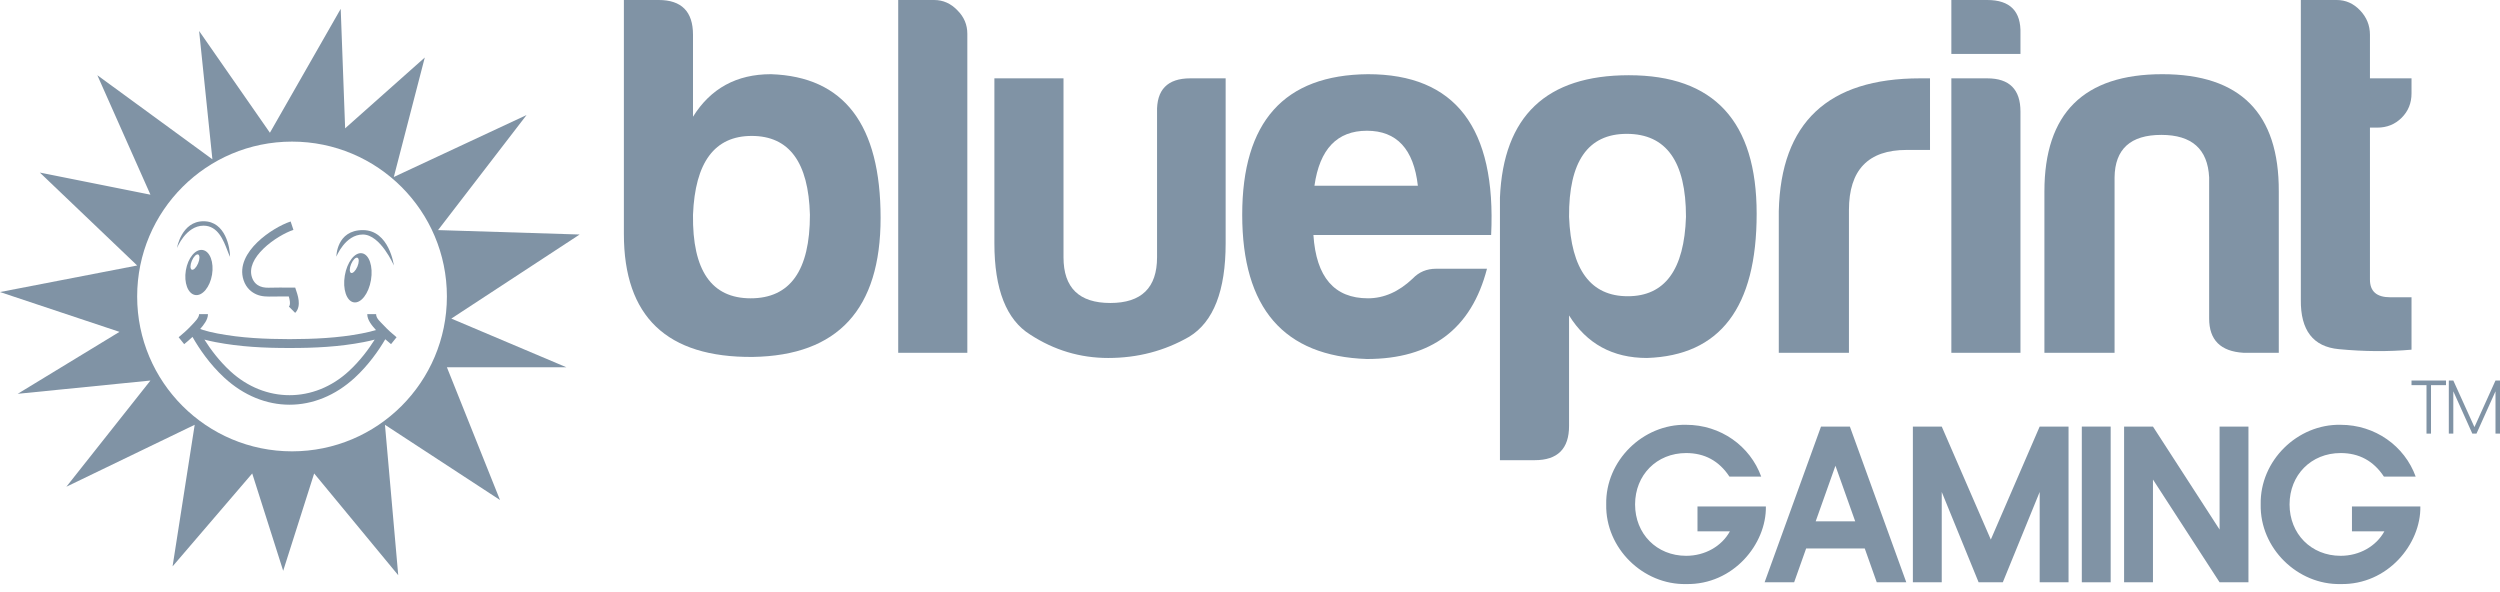 <svg width="300" height="71" viewBox="0 0 300 71" fill="#8093a5" xmlns="http://www.w3.org/2000/svg">
<path fill-rule="evenodd" clip-rule="evenodd" d="M83.16 4.171V14.008C85.28 10.604 88.398 8.903 92.514 8.903C101.286 9.193 105.672 14.941 105.672 26.148C105.672 37.105 100.558 42.666 90.331 42.832C80.021 42.915 74.866 37.997 74.866 28.078V0H79.044C81.788 0 83.16 1.39 83.16 4.171ZM90.206 16.311C85.758 16.311 83.409 19.465 83.16 25.774C83.076 32.456 85.384 35.797 90.082 35.797C94.821 35.797 97.191 32.456 97.191 25.774C97.025 19.465 94.696 16.311 90.206 16.311Z" ></path>
<path d="M112.089 0C113.17 0 114.105 0.415 114.895 1.245C115.685 2.034 116.08 2.968 116.08 4.047V42.334H107.786V0H112.089Z" ></path>
<path d="M147.078 29.198V9.401H142.838C140.094 9.401 138.763 10.77 138.846 13.51V30.879C138.846 34.532 136.976 36.358 133.234 36.358C129.492 36.358 127.621 34.532 127.621 30.879V9.401H119.327V29.198C119.327 34.718 120.762 38.371 123.63 40.155C126.499 42.023 129.617 42.957 132.985 42.957C136.518 42.957 139.761 42.106 142.713 40.404C145.623 38.62 147.078 34.884 147.078 29.198Z" ></path>
<path fill-rule="evenodd" clip-rule="evenodd" d="M178.438 32.249C176.567 39.471 171.765 43.081 164.032 43.081C154.055 42.749 149.066 36.98 149.066 25.774C149.066 14.61 154.096 8.986 164.157 8.903C174.634 8.903 179.56 15.336 178.937 28.202H157.609C157.942 33.266 160.124 35.797 164.157 35.797C166.069 35.797 167.857 35.009 169.52 33.432C170.268 32.643 171.204 32.249 172.326 32.249H178.438ZM170.144 22.288C169.645 17.888 167.608 15.689 164.032 15.689C160.457 15.689 158.357 17.888 157.734 22.288H170.144Z" ></path>
<path d="M234.162 0H238.465C241.209 0 242.539 1.349 242.456 4.047V6.475H234.162V0Z" ></path>
<path d="M234.162 9.401H238.465C241.126 9.401 242.456 10.729 242.456 13.385V42.334H234.162V9.401Z" ></path>
<path fill-rule="evenodd" clip-rule="evenodd" d="M188.287 37.852V51.112C188.287 53.852 186.915 55.221 184.171 55.221H179.993V23.72C180.408 13.925 185.564 9.027 195.458 9.027C205.685 9.027 210.799 14.568 210.799 25.65C210.799 36.897 206.413 42.666 197.641 42.957C193.525 42.957 190.407 41.255 188.287 37.852ZM195.333 35.548C199.782 35.548 202.11 32.373 202.318 26.023C202.318 19.383 199.948 16.062 195.209 16.062C190.552 16.062 188.245 19.383 188.287 26.023C188.536 32.373 190.885 35.548 195.333 35.548Z" ></path>
<path d="M213.454 25.338V42.334H221.873V25.214C221.873 20.399 224.18 17.992 228.795 17.992H231.601V9.401H230.416C219.357 9.401 213.703 14.713 213.454 25.338Z" ></path>
<path d="M269.213 42.334H273.454V22.973C273.496 13.593 268.839 8.903 259.485 8.903C250.048 8.903 245.329 13.593 245.329 22.973V42.334H253.748V21.292C253.789 17.888 255.66 16.187 259.36 16.187C263.019 16.187 264.931 17.888 265.098 21.292V38.225C265.098 40.799 266.47 42.168 269.213 42.334Z" ></path>
<path d="M289.383 11.206C289.383 12.368 288.988 13.344 288.198 14.132C287.408 14.921 286.432 15.315 285.267 15.315H284.394V33.556C284.394 34.967 285.205 35.673 286.826 35.673H289.383V41.961C286.598 42.21 283.688 42.189 280.653 41.898C277.576 41.608 276.059 39.636 276.1 35.984V0H280.403C281.484 0 282.42 0.415 283.209 1.245C283.999 2.075 284.394 3.051 284.394 4.171V9.401H289.383V11.206Z" ></path>
<path d="M289.381 45.663H293.521V46.218H291.721V52.034H291.18V46.218H289.381V45.663Z" ></path>
<path d="M296.933 51.252L299.459 45.663H300V52.034H299.459V46.955L297.178 52.034H296.679L294.398 46.955V52.034H293.857V45.663H294.398L296.933 51.252Z" ></path>
<path d="M202.339 70.087C207.988 70.194 211.985 65.283 211.905 60.772H203.698V63.761H207.588C206.602 65.55 204.604 66.697 202.339 66.697C198.795 66.697 196.21 64.055 196.21 60.532C196.21 57.008 198.795 54.366 202.339 54.366C204.551 54.366 206.283 55.3 207.535 57.195H211.346C210.013 53.512 206.469 50.976 202.339 50.976C197.169 50.869 192.639 55.273 192.746 60.532C192.639 65.79 197.169 70.194 202.339 70.087Z" ></path>
<path fill-rule="evenodd" clip-rule="evenodd" d="M225.21 69.874H228.754L221.985 51.189H218.521L211.753 69.874H215.297L216.736 65.817H223.771L225.21 69.874ZM217.882 62.56L220.253 55.887L222.625 62.56H217.882Z" ></path>
<path d="M238.898 64.749L244.761 51.189H248.225V69.874H244.761V59.037L240.337 69.874H237.433L233.009 59.037V69.874H229.545V51.189H233.009L238.898 64.749Z" ></path>
<path d="M253.281 69.874V51.189H249.817V69.874H253.281Z" ></path>
<path d="M266.35 63.548V51.189H269.814V69.874H266.35L258.356 57.542V69.874H254.891V51.189H258.356L266.35 63.548Z" ></path>
<path d="M280.876 70.087C286.525 70.194 290.522 65.283 290.442 60.772H282.235V63.761H286.125C285.139 65.55 283.141 66.697 280.876 66.697C277.332 66.697 274.747 64.055 274.747 60.532C274.747 57.008 277.332 54.366 280.876 54.366C283.087 54.366 284.819 55.3 286.072 57.195H289.883C288.55 53.512 285.006 50.976 280.876 50.976C275.706 50.869 271.176 55.273 271.283 60.532C271.176 65.79 275.706 70.194 280.876 70.087Z" ></path>
<path d="M27.29 30.064C26.814 28.829 26.137 27.077 24.422 27.08C22.298 27.084 21.236 29.764 21.236 29.764C21.236 29.764 21.767 26.549 24.422 26.549C27.077 26.549 27.608 29.763 27.608 30.826C27.506 30.622 27.404 30.357 27.29 30.064Z" ></path>
<path d="M30.878 29.074C32.121 27.87 33.755 26.95 34.875 26.577L35.211 27.584C34.242 27.907 32.745 28.744 31.617 29.837C30.467 30.951 29.863 32.161 30.237 33.285C30.444 33.908 30.847 34.205 31.203 34.358C31.64 34.545 32.106 34.533 32.572 34.52C33.236 34.502 33.901 34.507 34.566 34.511H34.567C34.853 34.512 35.14 34.514 35.426 34.514C35.593 35.017 35.778 35.518 35.838 36.047C35.888 36.493 35.863 37.103 35.42 37.545L34.67 36.793C34.76 36.703 34.822 36.518 34.783 36.167C34.76 35.968 34.711 35.765 34.655 35.576C34.499 35.576 34.344 35.576 34.188 35.575C33.722 35.574 33.255 35.573 32.788 35.583C32.104 35.598 31.434 35.612 30.785 35.334C30.212 35.088 29.552 34.59 29.229 33.62C28.652 31.884 29.658 30.256 30.878 29.074Z" ></path>
<path d="M40.363 30.799C40.363 30.799 41.417 28.141 43.541 28.142C45.664 28.144 47.266 31.859 47.266 31.859C47.266 31.859 46.718 27.612 43.541 27.612C40.363 27.612 40.363 30.799 40.363 30.799Z" ></path>
<path fill-rule="evenodd" clip-rule="evenodd" d="M44.518 33.599C44.246 35.225 43.322 36.426 42.454 36.281C41.586 36.136 41.103 34.7 41.376 33.073C41.648 31.447 42.572 30.246 43.44 30.391C44.307 30.536 44.79 31.972 44.518 33.599ZM42.886 31.998C42.673 32.501 42.333 32.837 42.126 32.75C41.919 32.662 41.924 32.184 42.137 31.681C42.35 31.178 42.691 30.842 42.897 30.93C43.104 31.017 43.099 31.496 42.886 31.998Z" ></path>
<path fill-rule="evenodd" clip-rule="evenodd" d="M25.444 32.963C25.194 34.455 24.288 35.546 23.421 35.401C22.553 35.256 22.052 33.929 22.302 32.438C22.551 30.946 23.457 29.855 24.324 30C25.192 30.145 25.693 31.472 25.444 32.963ZM23.771 31.607C23.558 32.11 23.218 32.447 23.011 32.359C22.804 32.271 22.809 31.793 23.022 31.29C23.235 30.787 23.576 30.451 23.782 30.539C23.989 30.626 23.984 31.105 23.771 31.607Z" ></path>
<path fill-rule="evenodd" clip-rule="evenodd" d="M22.101 41.298C22.376 41.078 22.733 40.773 23.099 40.429C23.868 41.784 25.141 43.687 26.923 45.328C31.612 49.644 37.882 49.644 42.572 45.328C44.234 43.798 45.453 42.039 46.233 40.71C46.488 40.938 46.728 41.14 46.925 41.298L47.588 40.469C47.161 40.127 46.518 39.561 45.988 38.984C45.654 38.621 45.133 38.221 45.133 37.697H44.071C44.071 38.423 44.659 39.094 45.115 39.603C44.688 39.738 44.118 39.879 43.426 40.012C40.566 40.565 37.653 40.689 34.747 40.697C31.842 40.689 28.928 40.565 26.068 40.012C25.376 39.879 24.806 39.738 24.379 39.603C24.238 39.558 24.119 39.516 24.021 39.477C24.44 38.993 24.955 38.371 24.955 37.697H23.893C23.893 38.146 23.311 38.686 23.038 38.984C22.508 39.561 21.865 40.127 21.438 40.469L22.101 41.298ZM34.747 41.759C31.777 41.767 28.788 41.619 25.867 41.055C25.367 40.959 24.918 40.857 24.53 40.752C25.268 41.923 26.307 43.317 27.642 44.546C31.807 48.38 37.688 48.38 41.852 44.546C43.187 43.317 44.226 41.923 44.964 40.752C44.576 40.857 44.127 40.959 43.627 41.055C40.706 41.619 37.717 41.767 34.747 41.759Z" ></path>
<path fill-rule="evenodd" clip-rule="evenodd" d="M20.708 67.965L23.363 50.974L7.965 58.407L18.053 45.664L2.124 47.257L14.336 39.823L0 35.045L16.46 31.859L4.779 20.708L18.053 23.363L11.681 9.027L25.487 19.115L23.894 3.717L32.389 15.93L40.885 1.062L41.416 15.399L50.974 6.903L47.257 21.239L63.186 13.806L52.566 27.611L69.558 28.142L54.159 38.23L67.965 44.071H53.628L60 60.001L46.195 50.974L47.788 69.027L37.699 56.815L33.982 68.496L30.266 56.815L20.708 67.965ZM53.628 35.577C53.628 45.84 45.307 54.161 35.044 54.161C24.78 54.161 16.459 45.84 16.459 35.577C16.459 25.313 24.78 16.993 35.044 16.993C45.307 16.993 53.628 25.313 53.628 35.577Z" ></path>
</svg>